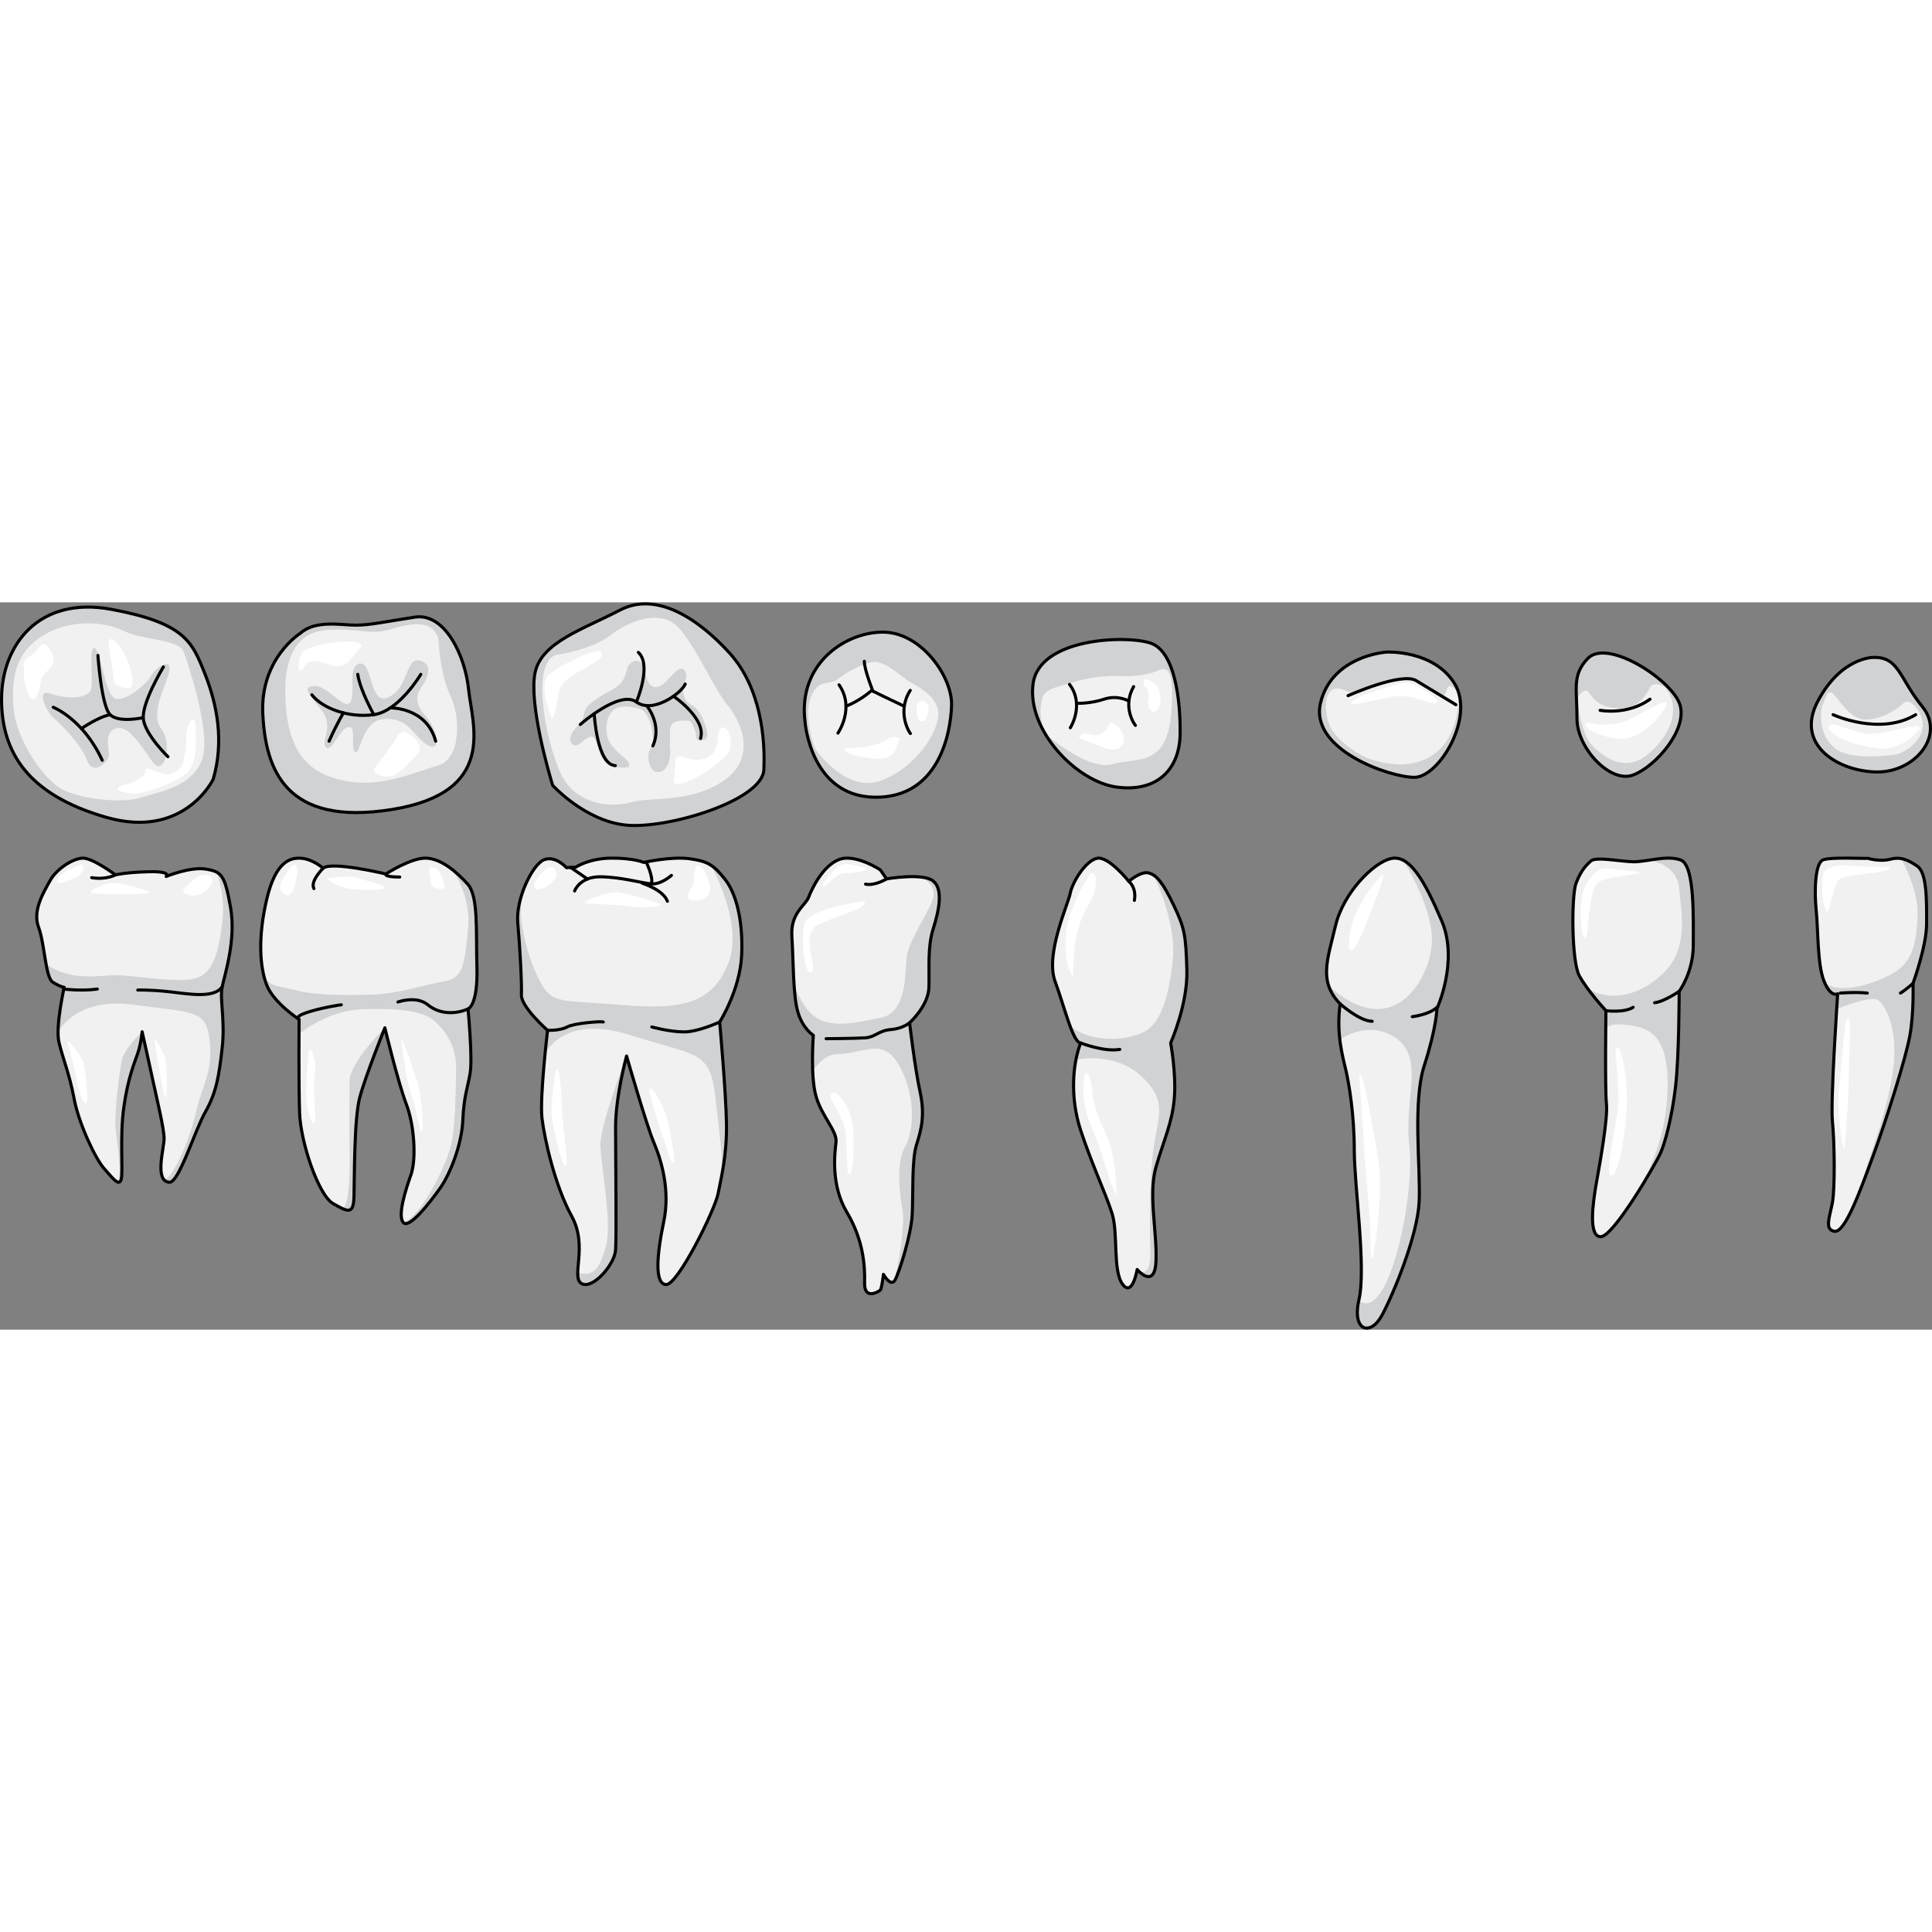 <?xml version="1.0" encoding="utf-8"?>
<!-- Created by: Science Figures, www.sciencefigures.org, Generator: Science Figures Editor -->
<!DOCTYPE svg PUBLIC "-//W3C//DTD SVG 1.1//EN" "http://www.w3.org/Graphics/SVG/1.1/DTD/svg11.dtd">
<svg version="1.1" id="Layer_1" xmlns="http://www.w3.org/2000/svg" xmlns:xlink="http://www.w3.org/1999/xlink" 
	 width="800px" height="800px" viewBox="0 0 280.989 105.783" enable-background="new 0 0 280.989 105.783"
	 xml:space="preserve">
<rect x="0" y="0" width="280.989" height="105.783" fill="#808080" stroke="none"/>
<g>
	<g>
		<path fill="#D0D2D3" d="M272.425,8.013c0,0-4.686-0.041-8.07,6.422c-3.383,6.463,3.254,10.237,8.721,10.237
			s9.891-5.336,6.508-9.501C276.198,11.006,276.198,7.883,272.425,8.013z"/>
		<path fill="#F1F1F2" d="M275.796,22.123c0,0-6.387,1.056-8.84-0.843s-2.346-5.327-1.805-6.554
			c0.543-1.227,0.615-1.823,1.229-1.597s2.453,3.77,4.727,3.91s4.906-1.483,5.701-2.349c0.793-0.866,2.346,0.649,2.777,2.562
			C280.019,19.165,278.251,21.401,275.796,22.123z"/>
		
			<path fill="none" stroke="#000000" stroke-width="0.45" stroke-linecap="round" stroke-linejoin="round" stroke-miterlimit="10" d="
			M272.425,8.013c0,0-4.686-0.041-8.07,6.422c-3.383,6.463,3.254,10.237,8.721,10.237s9.891-5.336,6.508-9.501
			C276.198,11.006,276.198,7.883,272.425,8.013z"/>
		
			<path fill="none" stroke="#000000" stroke-width="0.45" stroke-linecap="round" stroke-linejoin="round" stroke-miterlimit="10" d="
			M266.604,16.341c0,0,6.789,3.142,12.012,0"/>
		<path fill="#FFFFFF" d="M279.233,18.345c0,0-2.365,3.416-6.354,2.877c-3.99-0.539-7.023-2.125-6.887-3.159
			c0.139-1.034,2.896,0.689,5.518,1.034C274.13,19.442,279.165,17.178,279.233,18.345z"/>
	</g>
	<g>
		<path fill="#D0D2D3" d="M230.921,8.171c-2.336,2.447-1.551,4.432-1.564,8.744s4.878,9.479,8.191,8.191
			c3.313-1.288,7.822-6.534,6.811-10.124S233.798,5.159,230.921,8.171z"/>
		<path fill="#F1F1F2" d="M242.132,12.339c0,0-1.506-0.931-2.094-0.05c-0.588,0.879-1.392,3.34-4.963,3.109
			c-3.572-0.23-3.719-2.62-4.451-2.57c-0.73,0.048-1.341,1.341-1.341,1.341s0.8,4.65,1.778,6.018
			c0.977,1.369,4.637,4.926,8.291,2.148C243.01,19.556,244.618,15.313,242.132,12.339z"/>
		
			<path fill="none" stroke="#000000" stroke-width="0.45" stroke-linecap="round" stroke-linejoin="round" stroke-miterlimit="10" d="
			M230.921,8.171c-2.336,2.447-1.551,4.432-1.564,8.744s4.878,9.479,8.191,8.191c3.313-1.288,7.822-6.534,6.811-10.124
			S233.798,5.159,230.921,8.171z"/>
		
			<path fill="none" stroke="#000000" stroke-width="0.45" stroke-linecap="round" stroke-linejoin="round" stroke-miterlimit="10" d="
			M232.724,15.706c0,0,3.954,0.769,7.25-1.615"/>
		<path fill="#FFFFFF" d="M230.969,17.461c0,0,2.729,0.778,5.165-0.099c2.439-0.879,6.484-3.755,6.242-2.537
			c-0.244,1.22-3.56,5.022-6.388,5.023C233.16,19.849,229.313,18.048,230.969,17.461z"/>
	</g>
	<g>
		<path fill="#D0D2D3" d="M201.657,7.234c0,0-7.891,0.491-9.588,7.339c-1.697,6.847,10.041,10.877,13.631,10.88
			c3.591,0.003,8.896-8.781,5.828-13.676C208.461,6.881,201.657,7.234,201.657,7.234z"/>
		<path fill="#F1F1F2" d="M212.175,13.688c0,0,0.108,5.349-3.235,8.091c-3.345,2.743-7.487,1.689-9.438,1.091
			c-1.952-0.596-5.347-2.933-6.123-4.985c-0.777-2.052-0.756-4.393,0.328-5.146c1.086-0.754,2.688,0.683,3.231,0.464
			c0.545-0.22,6.851-2.657,7.726-2.325c0.878,0.331,3.953,2.081,4.856,2.677c0.901,0.597,0.687-1.619,1.453-1.362
			C211.47,12.359,212.108,13.015,212.175,13.688z"/>
		
			<path fill="none" stroke="#000000" stroke-width="0.45" stroke-linecap="round" stroke-linejoin="round" stroke-miterlimit="10" d="
			M201.657,7.234c0,0-7.891,0.491-9.588,7.339c-1.697,6.847,10.041,10.877,13.631,10.88c3.591,0.003,8.896-8.781,5.828-13.676
			C208.461,6.881,201.657,7.234,201.657,7.234z"/>
		
			<path fill="none" stroke="#000000" stroke-width="0.45" stroke-linecap="round" stroke-linejoin="round" stroke-miterlimit="10" d="
			M196.062,13.575c0,0,7.789-3.481,9.905-2.187c2.117,1.294,5.78,3.505,5.78,3.505"/>
		<path fill="#FFFFFF" d="M208.952,14.592c-0.631,0.562-3.432-1.438-6.549-0.85c-2.838,0.536-6.078,1.488-5.906,0.81
			c0.17-0.677,7.373-3.116,8.402-2.873S209.585,14.029,208.952,14.592z"/>
	</g>
	<g>
		<path fill="#D0D2D3" d="M80.376,26.61c0,0,4.65,5.146,10.609,5.783s19.898-3.535,20.109-8.037
			c0.212-4.5-0.427-11.955-4.985-16.977c-4.558-5.021-10.651-9.023-15.949-6.246s-11.403,4.639-12.335,9.082
			C76.896,14.659,79.784,24.686,80.376,26.61z"/>
		<path fill="#F1F1F2" d="M80.761,7.676c0,0,5.156-0.699,8.029-2.898c2.875-2.197,7.551-4.027,10.207-0.762
			c2.655,3.264,4.693,8.326,6.859,10.992c2.166,2.664,4.158,7.734-0.691,10.99c-4.848,3.256-10.477,2.254-13.365,3.078
			c-2.891,0.826-8.08,0.422-10.229-4.143C79.421,20.37,77.173,9.133,80.761,7.676z"/>
		<path fill="#D0D2D3" d="M99.239,12.514c0.244-0.717,1.049-1.898,0.221-2.719c-0.562-0.557-1.314,0.443-1.713,0.805
			c-0.687,0.627-1.279,1.596-2.287,1.727c-1.058,0.137-1.427-1.299-1.639-2.107c-0.146-0.553-0.429-1.594-0.984-1.682
			c-0.741-0.117-1.436,0.379-1.608,1.066c-0.229,0.912-0.483,1.773-1.239,2.434c-0.945,0.824-2.201,1.205-3.179,1.98
			c-0.545,0.432-1.341,0.861-1.648,1.523c-0.347,0.744-0.259,1.514-0.866,2.123c-0.578,0.582-1.719,1.771-1.266,2.652
			c0.651,1.266,1.725-0.221,2.42-0.602c0.917-0.502,1.096,0.127,1.389,0.975c0.26,0.746,0.547,1.986,1.152,2.502
			c0.713,0.609,2.167,0.994,3.08,0.807c0.27-0.055,0.361,0.016,0.438-0.244c0.101-0.338-0.364-0.855-0.603-1.043
			c-0.371-0.293-0.715-0.596-1.053-0.932c-0.313-0.309-0.568-0.598-0.85-0.936c-0.814-0.979-0.926-2.32-0.7-3.516
			c0.155-0.822,0.66-1.668,1.491-1.98c0.75-0.283,1.705-0.217,2.463-0.035c0.377,0.092,0.83,0.16,1.17,0.355
			c0.269,0.152,0.436,0.441,0.604,0.703c0.445,0.705,0.705,1.441,0.789,2.273c0.051,0.504,0.215,1,0.137,1.51
			c-0.086,0.553-0.391,1.051-0.557,1.58c-0.328,1.059,0.135,3.357,1.672,2.904c1.214-0.359,1.506-2.277,1.381-3.379
			c-0.066-0.576-0.015-1.07-0.002-1.637c0.016-0.611-0.121-1.256,0.23-1.807c0.358-0.563,1.349-0.641,1.986-0.619
			c0.643,0.023,0.821,0.039,1.081,0.652c0.151,0.361,0.331,0.729,0.433,1.105c0.064,0.238,0.031,0.635,0.146,0.85
			c0.172,0.316,0.088,0.215,0.494,0.252c1.775,0.162,0.836-2.018,0.447-3.004c-0.225-0.572-0.563-1.131-0.979-1.576
			c-0.383-0.41-0.881-0.572-1.277-0.906c-0.501-0.422-0.988-1.967-0.481-2.514"/>
		
			<path fill="none" stroke="#000000" stroke-width="0.445" stroke-linecap="round" stroke-linejoin="round" stroke-miterlimit="10" d="
			M80.376,26.61c0,0,4.65,5.146,10.609,5.783s19.898-3.535,20.109-8.037c0.212-4.5-0.427-11.955-4.985-16.977
			c-4.558-5.021-10.651-9.023-15.949-6.246s-11.403,4.639-12.335,9.082C76.896,14.659,79.784,24.686,80.376,26.61z"/>
		
			<path fill="none" stroke="#000000" stroke-width="0.445" stroke-linecap="round" stroke-linejoin="round" stroke-miterlimit="10" d="
			M84.394,17.77c0,0,5.716-5.068,8.162-3.281c2.447,1.789,6.626-1.363,7.101-2.605"/>
		
			<path fill="none" stroke="#000000" stroke-width="0.445" stroke-linecap="round" stroke-linejoin="round" stroke-miterlimit="10" d="
			M92.556,14.489c0,0,2.305-5.361,0.28-7.215"/>
		
			<path fill="none" stroke="#000000" stroke-width="0.445" stroke-linecap="round" stroke-linejoin="round" stroke-miterlimit="10" d="
			M94.04,15.014c0,0,2.326,2.727,0.912,5.861"/>
		
			<path fill="none" stroke="#000000" stroke-width="0.445" stroke-linecap="round" stroke-linejoin="round" stroke-miterlimit="10" d="
			M86.421,16.198c0,0,0.383,7.416,3.072,7.553"/>
		
			<path fill="none" stroke="#000000" stroke-width="0.445" stroke-linecap="round" stroke-linejoin="round" stroke-miterlimit="10" d="
			M97.948,13.651c0,0,4.824,3.26,3.939,6.146"/>
		<path fill="#FFFFFF" d="M98.003,25.778c0.434-2.09-0.398-3.943,1.499-3.236c1.897,0.705,4.698,0.555,4.903-2.73
			c0.203-3.285,2.319-0.947,1.816,1.338C105.72,23.432,97.513,28.143,98.003,25.778z"/>
		<path fill="#FFFFFF" d="M80.101,16.426c0,0-1.865-4.633-0.244-5.938c1.62-1.307,7.633-4.492,7.691-2.965s-5.822,2.801-6.258,5.514
			C80.854,15.752,80.337,17.95,80.101,16.426z"/>
	</g>
	<g>
		<path fill="#D0D2D3" d="M43.688,4.494c0,0-5.857,3.645-5.467,11.713c0.391,8.07,3.256,16.4,18.742,13.928
			c15.488-2.475,11.713-12.365,11.193-17.441C67.636,7.617,64.644,1.5,60.349,2.152c-4.295,0.65-6.508,1.17-8.59,1.17
			C49.675,3.322,45.876,2.519,43.688,4.494z"/>
		<path fill="#F1F1F2" d="M63.757,5.292c0,0,0.217,5.131,1.741,8.252s1.524,9.217-1.741,10.16s-7.897,3.121-12.767,2.395
			c-4.869-0.725-8.647-2.986-9.371-10.492s1.471-11.205,5.78-11.568s6.524,0.725,8.973,0C58.821,3.312,62.74,2.05,63.757,5.292z"/>
		<path fill="#D0D2D3" d="M61.198,12.492c-0.421,0.584-1.109,2.107,0.619,3.949c1.73,1.844,2.494,5.502,0.402,4.336
			c-2.091-1.166-2.714-4.203-6.59-3.775c-3.029,0.334-3.223,5.264-3.986,4.781c-0.765-0.482,0.321-3.832-0.966-3.646
			c-1.287,0.188-2.373,3.686-3.258,2.963c-0.885-0.725,1.247-2.977-0.644-5.389c-1.891-2.414-2.977-3.5-1.006-3.539
			c1.971-0.041,4.345,3.658,5.189,2.332c0.844-1.328-0.563-5.391,1.447-5.59c2.011-0.201,1.162,7.527,5.027,4.262
			c1.984-1.676,1.697-5.309,3.764-4.664C63.267,9.154,61.866,11.568,61.198,12.492z"/>
		
			<path fill="none" stroke="#000000" stroke-width="0.45" stroke-linecap="round" stroke-linejoin="round" stroke-miterlimit="10" d="
			M43.688,4.494c0,0-5.857,3.645-5.467,11.713c0.391,8.07,3.256,16.4,18.742,13.928c15.488-2.475,11.713-12.365,11.193-17.441
			C67.636,7.617,64.644,1.5,60.349,2.152c-4.295,0.65-6.508,1.17-8.59,1.17C49.675,3.322,45.876,2.519,43.688,4.494z"/>
		
			<path fill="none" stroke="#000000" stroke-width="0.45" stroke-linecap="round" stroke-linejoin="round" stroke-miterlimit="10" d="
			M61.198,10.472c0,0-3.168,5.365-6.834,5.867c-3.666,0.504-7.5-0.939-9-2.885"/>
		
			<path fill="none" stroke="#000000" stroke-width="0.45" stroke-linecap="round" stroke-linejoin="round" stroke-miterlimit="10" d="
			M49.948,16.078c0,0-1.084,1.805-2.084,4.119"/>
		
			<path fill="none" stroke="#000000" stroke-width="0.45" stroke-linecap="round" stroke-linejoin="round" stroke-miterlimit="10" d="
			M56.763,15.351c0,0,5.268-0.137,6.602,4.846"/>
		
			<path fill="none" stroke="#000000" stroke-width="0.45" stroke-linecap="round" stroke-linejoin="round" stroke-miterlimit="10" d="
			M54.364,16.339c0,0-2-3.572-2.332-5.867"/>
		<path fill="#FFFFFF" d="M59.763,19.38c0,0-1.289-1.209-1.914,0c-0.624,1.209-2.679,3.867-3.344,4.693s1.592,1.652,2.861,1.049
			c1.269-0.605,2.881-2.645,3.525-3.307S60.227,19.38,59.763,19.38z"/>
		<path fill="#FFFFFF" d="M48.946,9.285c-1.343-0.027-3.625-1.652-4.625,0c-1,1.654-1.264-0.383-0.413-1.896
			c0.851-1.512,9.915-2.449,8.508-0.824S50.633,9.32,48.946,9.285z"/>
	</g>
	<g>
		<path fill="#D0D2D3" d="M31,25.748c0,0-4.224,8.773-15.547,5.52S0.226,21.896,0.226,14.088S5.563-0.975,16.234,1.025
			s11.715,4.732,13.536,9.287C31.592,14.869,32.62,20.229,31,25.748z"/>
		<path fill="#F1F1F2" d="M26.78,7.357c0,0,4.168,11.627,2.58,15.615c-1.587,3.99-6.393,4.602-8.877,5.441
			s-8.562,0.305-11.441-1.223c-2.881-1.527-6.756-7.467-7.07-11.828C1.655,11.002,2.19,7.545,5.933,5.035s8.887-2.432,12.004-0.906
			C21.054,5.656,26.075,5.227,26.78,7.357z"/>
		<path fill="#D0D2D3" d="M7.742,16.775c-0.767-0.584-2.765-4.346-0.394-3.492c2.371,0.852,5.534,0.744,5.894-0.641
			c0.359-1.383-0.388-6.055,0.489-5.982s1.562,6.865,3.052,7.35s4.653-2.246,5.084-3.182c0.431-0.934,2.837-2.945,2.784-1.148
			s-3.031,6.225-1.219,8.682c1.813,2.459,0.375,7.057-1.206,4.9c-1.581-2.154-3.556-5.633-5.443-4.9s-0.71,3.205-0.976,4.09
			s-2.277,2.82-3.141,0.521C11.805,20.676,8.567,17.402,7.742,16.775z"/>
		
			<path fill="none" stroke="#000000" stroke-width="0.45" stroke-linecap="round" stroke-linejoin="round" stroke-miterlimit="10" d="
			M31,25.748c0,0-4.224,8.773-15.547,5.52S0.226,21.896,0.226,14.088S5.563-0.975,16.234,1.025s11.715,4.732,13.536,9.287
			C31.592,14.869,32.62,20.229,31,25.748z"/>
		
			<path fill="none" stroke="#000000" stroke-width="0.45" stroke-linecap="round" stroke-linejoin="round" stroke-miterlimit="10" d="
			M23.761,9.395c0,0-3.265,5.379-2.901,7.676c0.363,2.299,3.566,5.381,3.566,5.381"/>
		
			<path fill="none" stroke="#000000" stroke-width="0.45" stroke-linecap="round" stroke-linejoin="round" stroke-miterlimit="10" d="
			M20.831,16.77c0,0-3.54,0.811-4.814-0.43c-1.274-1.242-1.774-8.617-1.774-8.617"/>
		
			<path fill="none" stroke="#000000" stroke-width="0.45" stroke-linecap="round" stroke-linejoin="round" stroke-miterlimit="10" d="
			M7.742,15.262c0,0,4.375,1.711,7.125,7.711"/>
		
			<path fill="none" stroke="#000000" stroke-width="0.45" stroke-linecap="round" stroke-linejoin="round" stroke-miterlimit="10" d="
			M11.844,18.361c0,0,2.423-1.697,4.173-2.021"/>
		<path fill="#FFFFFF" d="M3.485,9.713c0,0-0.402-1.199,0.934-1.908S5.861,5.119,7.09,6.615s0.638,2.617-0.456,3.633
			c-1.094,1.014-0.451,1.834-1.36,3.455C4.365,15.322,3.3,11.529,3.485,9.713z"/>
		<path fill="#FFFFFF" d="M17.414,26.775c0.409-0.238,1.011-0.334,1.47-0.455c0.485-0.129,0.798-0.361,1.229-0.611
			c0.361-0.213,0.762-0.396,0.94-0.811c0.269-0.623-0.053-0.848,0.687-0.641c1.094,0.305,2.428,1.135,3.547,0.527
			c0.449-0.244,1.009-0.711,1.243-1.164c0.265-0.514,0.179-1.141,0.358-1.68c0.395-1.18,0.015-2.422,0.384-3.607
			c0.084-0.27,0.419-1.424,0.896-1.209c0.318,0.143,0.292,1.059,0.295,1.334c0.017,2.311,0.373,5.525-1.994,6.889
			c-1.754,1.008-3.664,1.814-5.629,2.303c-0.781,0.193-1.401,0.244-2.184,0.086c-0.344-0.07-2.244-0.32-1.291-0.932
			C17.38,26.795,17.397,26.785,17.414,26.775z"/>
		<path fill="#FFFFFF" d="M16.548,11.338c-0.297-3.666-1.614-7.168,0.235-5.6s3.071,6.318,2.209,6.639S16.608,12.072,16.548,11.338z
			"/>
	</g>
	<g>
		<g>
			<path fill="#F1F1F2" d="M271.628,37.221c-0.229,0.092-5.348-0.218-6.49,0.238c-1.141,0.457-1.293,4.413-0.988,7.381
				c0.305,2.967,0.152,7.836,1.141,10.271c0.99,2.436,1.979,1.826,1.979,1.826s-1.066,15.598-0.762,18.564
				c0.305,2.968,0.381,9.738,0,11.793c-0.379,2.055-1.217,3.956,0.305,4.185s3.729-5.858,5.631-11.032s4.717-14.074,5.326-17.423
				c0.607-3.348,0.455-7.608,0.455-7.608s1.979-5.402,1.979-8.674s0.078-7.41-1.369-8.384c-1.445-0.975-2.436-1.381-3.957-0.987
				S271.628,37.221,271.628,37.221z"/>
			<path fill="#D0D2D3" d="M278.833,38.358c-0.865-0.583-1.568-0.958-2.318-1.084c1.017,1.935,2.434,5.161,2.377,8.024
				c-0.09,4.441-0.889,7.018-3.375,8.527c-2.487,1.51-7.571,3.268-10.092,1.591c0.942,2.069,1.844,1.521,1.844,1.521
				s-0.059,0.857-0.145,2.198c2.307-0.87,5.304-1.843,5.994-1.313c1.154,0.888,3.344,4.52,1.953,11.813
				c-1.39,7.293-3.737,11.916-4.533,15.86c0.645-1.617,1.29-3.38,1.904-5.05c1.902-5.174,4.717-14.074,5.326-17.423
				c0.607-3.348,0.455-7.608,0.455-7.608s1.979-5.402,1.979-8.674S280.28,39.332,278.833,38.358z"/>
			
				<path fill="none" stroke="#000000" stroke-width="0.45" stroke-linecap="round" stroke-linejoin="round" stroke-miterlimit="10" d="
				M271.628,37.221c-0.229,0.092-5.348-0.218-6.49,0.238c-1.141,0.457-1.293,4.413-0.988,7.381
				c0.305,2.967,0.152,7.836,1.141,10.271c0.99,2.436,1.979,1.826,1.979,1.826s-1.066,15.598-0.762,18.564
				c0.305,2.968,0.381,9.738,0,11.793c-0.379,2.055-1.217,3.956,0.305,4.185s3.729-5.858,5.631-11.032s4.717-14.074,5.326-17.423
				c0.607-3.348,0.455-7.608,0.455-7.608s1.979-5.402,1.979-8.674s0.078-7.41-1.369-8.384c-1.445-0.975-2.436-1.381-3.957-0.987
				S271.628,37.221,271.628,37.221z"/>
			
				<path fill="none" stroke="#000000" stroke-width="0.45" stroke-linecap="round" stroke-linejoin="round" stroke-miterlimit="10" d="
				M267.653,56.829c0,0,2.25-0.179,3.916,0"/>
			
				<path fill="none" stroke="#000000" stroke-width="0.45" stroke-linecap="round" stroke-linejoin="round" stroke-miterlimit="10" d="
				M278.224,55.416c0,0-0.988,0.901-1.82,1.413"/>
		</g>
		<path fill="#FFFFFF" d="M274.792,38.59c-0.072-0.164-3.863-0.09-5.33-0.27c-1.468-0.18-3.834-0.089-4.253,1.108
			s-0.18,4.343,0.359,5.391s0.965-4.013,2.085-4.672C268.772,39.488,275.151,39.398,274.792,38.59z"/>
		<path fill="#FFFFFF" d="M268.438,60.99c0,0-1.063,9.531-1.063,11.469s0.563,7.406,0.813,6.906s0.719-8.563,0.719-11.5
			S269.438,58.646,268.438,60.99z"/>
	</g>
	<g>
		<g>
			<path fill="#F1F1F2" d="M237.519,37.732c-1.979-0.048-5.4-0.786-6.162-0.102c-0.76,0.685-1.443,1.445-2.129,3.195
				s-0.686,11.336,0.455,13.467c1.143,2.131,3.881,5.098,3.881,5.098s-0.152,11.488,0.076,13.543s-0.914,8.445-1.445,11.412
				c-0.533,2.967-1.229,7.99,0.641,7.914s7.957-10.576,8.641-12.098c0.686-1.521,1.676-5.174,2.207-9.663
				c0.533-4.489,0.533-13.923,0.533-13.923s2.053-2.739,2.053-6.696s0.23-11.641-1.824-12.402S239.413,37.778,237.519,37.732z"/>
			<path fill="#D0D2D3" d="M237.103,87.503c2.024-3.021,4-6.514,4.373-7.342c0.686-1.521,1.676-5.174,2.207-9.663
				c0.533-4.489,0.533-13.923,0.533-13.923s2.053-2.739,2.053-6.696s0.23-11.641-1.824-12.402c-1.377-0.509-3.16-0.204-4.762,0.041
				v0.001c0,0,4.179,0.319,4.533,4.07c0.354,3.751,1.385,8.732-2.267,12.308s-8.075,4.157-11.079,2.226
				c1.233,1.684,2.693,3.268,2.693,3.268s-0.013,1.006-0.025,2.469c0.549-0.322,1.207-0.508,2.003-0.474
				c4.339,0.188,7.63,1.303,6.894,11.208C241.958,79,239.08,84.445,237.103,87.503z"/>
			
				<path fill="none" stroke="#000000" stroke-width="0.45" stroke-linecap="round" stroke-linejoin="round" stroke-miterlimit="10" d="
				M237.519,37.732c-1.979-0.048-5.4-0.786-6.162-0.102c-0.76,0.685-1.443,1.445-2.129,3.195s-0.686,11.336,0.455,13.467
				c1.143,2.131,3.881,5.098,3.881,5.098s-0.152,11.488,0.076,13.543s-0.914,8.445-1.445,11.412
				c-0.533,2.967-1.229,7.99,0.641,7.914s7.957-10.576,8.641-12.098c0.686-1.521,1.676-5.174,2.207-9.663
				c0.533-4.489,0.533-13.923,0.533-13.923s2.053-2.739,2.053-6.696s0.23-11.641-1.824-12.402S239.413,37.778,237.519,37.732z"/>
			
				<path fill="none" stroke="#000000" stroke-width="0.45" stroke-linecap="round" stroke-linejoin="round" stroke-miterlimit="10" d="
				M233.563,59.39c0,0,2.652,0.343,3.955-0.49"/>
			
				<path fill="none" stroke="#000000" stroke-width="0.45" stroke-linecap="round" stroke-linejoin="round" stroke-miterlimit="10" d="
				M244.216,56.576c0,0-2.146,1.49-3.563,1.657"/>
		</g>
		<path fill="#FFFFFF" d="M238.302,39.169c0,0-3.764-0.333-4.738-0.486s-2.918,1.519-3.404,3.767s-0.23,6.608,0.395,6.365
			s0.327-7.357,2.09-8.238C234.405,39.696,239.151,39.655,238.302,39.169z"/>
		<path fill="#FFFFFF" d="M234.933,65.265c0,0,0.715,6.33,0.357,8.678s-2.041,10.004-0.816,9.392s2.297-8.392,2.144-11.954
			S235.546,63.275,234.933,65.265z"/>
	</g>
	<g>
		<g>
			<path fill="#F1F1F2" d="M202.368,37.253c-2.537,0.508-6.998,4.946-8.141,9.815c-1.141,4.869-2.51,8.064,0.686,11.336
				c-0.609,4.338,0.381,7.686,0.836,9.663c0.457,1.978,1.219,6.468,1.219,11.642s1.75,17.051,0.684,21.689
				c-1.064,4.637,1.674,5.398,3.348,2.279c1.674-3.121,5.174-11.566,5.402-16.512s-0.988-14.456,0.762-19.857
				c1.75-5.402,1.826-8.217,1.826-8.217s3.195-6.925,0.684-12.784C207.163,40.449,205.03,36.72,202.368,37.253z"/>
			<path fill="#D0D2D3" d="M208.989,59.091c0,0,3.195-6.925,0.684-12.784c-1.959-4.571-3.688-7.834-5.617-8.8
				c0.002,0.002,4.771,7.304,4.152,12.597c-0.619,5.293-5.953,13.869-14.971,5.632c0.291,0.906,0.813,1.784,1.676,2.667
				c-0.275,1.961-0.217,3.705-0.035,5.227c0.068-0.107,4.295-3.098,8.262-0.165c4.056,2.999,1.012,8.709,1.837,15.722
				c0.825,7.01-2.958,25.737-7.354,22.365c-0.965,4.493,1.723,5.208,3.377,2.125c1.674-3.121,5.174-11.566,5.402-16.512
				s-0.988-14.456,0.762-19.857C208.913,61.906,208.989,59.091,208.989,59.091z"/>
			
				<path fill="none" stroke="#000000" stroke-width="0.45" stroke-linecap="round" stroke-linejoin="round" stroke-miterlimit="10" d="
				M202.368,37.253c-2.537,0.508-6.998,4.946-8.141,9.815c-1.141,4.869-2.51,8.064,0.686,11.336
				c-0.609,4.338,0.381,7.686,0.836,9.663c0.457,1.978,1.219,6.468,1.219,11.642s1.75,17.051,0.684,21.689
				c-1.064,4.637,1.674,5.398,3.348,2.279c1.674-3.121,5.174-11.566,5.402-16.512s-0.988-14.456,0.762-19.857
				c1.75-5.402,1.826-8.217,1.826-8.217s3.195-6.925,0.684-12.784C207.163,40.449,205.03,36.72,202.368,37.253z"/>
			
				<path fill="none" stroke="#000000" stroke-width="0.45" stroke-linecap="round" stroke-linejoin="round" stroke-miterlimit="10" d="
				M194.913,58.404c0,0,2.824,2.525,4.656,2.525"/>
			
				<path fill="none" stroke="#000000" stroke-width="0.45" stroke-linecap="round" stroke-linejoin="round" stroke-miterlimit="10" d="
				M205.403,60.263c0,0,2.602-0.296,3.717-1.481"/>
		</g>
		<path fill="#FFFFFF" d="M200.753,39.906c0,0-4.086,4.223-4.495,8.855s1.843-0.379,2.659-2.559
			C199.735,44.022,202.17,38.188,200.753,39.906z"/>
		<path fill="#FFFFFF" d="M197.699,69.056c0,0,0.663,9.593,0.772,11.691c0.111,2.098,0.828,8.777,0.828,10.6s-0.013,4.25,0.27,4.029
			c0.283-0.221,1.607-9.164,1-13.471C199.963,77.6,197.92,66.309,197.699,69.056z"/>
	</g>
	<g>
		<g>
			<path fill="#F1F1F2" d="M164.173,40.577c0,0-2.967-3.728-4.641-3.348s-3.576,3.5-3.881,5.098s-3.652,8.825-2.207,12.782
				c1.447,3.957,2.588,8.902,3.729,8.979c-1.141,2.891-1.598,7.836,0,12.706s3.652,9.206,4.566,12.097
				c0.912,2.893,0.076,8.295,1.521,10.271c1.445,1.979,2.129-2.131,2.129-2.131s2.588,3.045,2.74-1.293
				c0.152-4.336-1.143-9.662,0-13.619c1.141-3.956,2.357-6.391,2.662-9.967s-0.531-8.064-0.531-8.064s2.51-5.631,2.357-10.652
				s-0.305-6.011-1.902-9.358s-2.51-4.412-3.65-4.717C165.923,39.055,164.173,40.577,164.173,40.577z"/>
			<path fill="#D0D2D3" d="M170.716,44.077c-1.033-2.166-1.779-3.367-2.486-4.035l-0.203,0.182c0,0,3.072,6.34,2.551,11.674
				c-0.521,5.334-1.74,9.104-3.885,10.408c-2.146,1.305-7.656,2.071-11.076-0.717c0.537,1.455,1.047,2.463,1.557,2.498
				c-0.274,0.695-0.507,1.518-0.684,2.422c0.045-0.01,5.521-1.225,9.449,2.367c3.943,3.606,2.492,5.867,1.855,10.332
				c-0.639,4.465-0.58,12.409-0.522,14.091s0.249,4.469-1.528,4.091c0.713,0.653,2.27,1.688,2.387-1.652
				c0.152-4.336-1.143-9.662,0-13.619c1.141-3.956,2.357-6.391,2.662-9.967s-0.531-8.064-0.531-8.064s2.51-5.631,2.357-10.652
				S172.313,47.424,170.716,44.077z"/>
			
				<path fill="none" stroke="#000000" stroke-width="0.45" stroke-linecap="round" stroke-linejoin="round" stroke-miterlimit="10" d="
				M164.173,40.577c0,0-2.967-3.728-4.641-3.348s-3.576,3.5-3.881,5.098s-3.652,8.825-2.207,12.782
				c1.447,3.957,2.588,8.902,3.729,8.979c-1.141,2.891-1.598,7.836,0,12.706s3.652,9.206,4.566,12.097
				c0.912,2.893,0.076,8.295,1.521,10.271c1.445,1.979,2.129-2.131,2.129-2.131s2.588,3.045,2.74-1.293
				c0.152-4.336-1.143-9.662,0-13.619c1.141-3.956,2.357-6.391,2.662-9.967s-0.531-8.064-0.531-8.064s2.51-5.631,2.357-10.652
				s-0.305-6.011-1.902-9.358s-2.51-4.412-3.65-4.717C165.923,39.055,164.173,40.577,164.173,40.577z"/>
			
				<path fill="none" stroke="#000000" stroke-width="0.45" stroke-linecap="round" stroke-linejoin="round" stroke-miterlimit="10" d="
				M164.173,40.577c0,0,1.146,0.874,0.813,2.765"/>
			
				<path fill="none" stroke="#000000" stroke-width="0.45" stroke-linecap="round" stroke-linejoin="round" stroke-miterlimit="10" d="
				M157.173,64.087c0,0,3.396,1.335,5.682,0.932"/>
		</g>
		<path fill="#FFFFFF" d="M158.604,39.452c0,0-3.232,4.728-3.572,8.775c-0.34,4.047,0.783,6.123,0.987,6.156
			c0.204,0.035-0.406-6.258,2.278-10.339C159.779,41.791,159.591,38.907,158.604,39.452z"/>
		<path fill="#FFFFFF" d="M157.769,68.848c0,0-0.775,3.187,0.773,6.925c1.55,3.739,2.561,7.141,2.83,8.151s1.145,2.525,1.078,2.122
			c-0.068-0.404-0.236-5.625-1.381-8.185c-1.146-2.56-2.122-4.908-2.189-6.58S158.104,67.581,157.769,68.848z"/>
	</g>
	<g>
		<g>
			<path fill="#F1F1F2" d="M128.03,38.911c0,0-3.652-2.415-6.012-1.502c-2.357,0.913-3.957,4.261-4.412,5.478
				c-0.457,1.217-2.664,2.282-2.436,5.706s0.152,8.37,0.838,10.88c0.686,2.512,2.283,3.5,2.283,3.5s-0.457,5.859,0.379,8.827
				c0.838,2.968,3.104,5.098,2.922,6.695s-0.791,6.238,1.568,10.195s2.662,7.685,2.586,10.271s2.055,1.294,2.283,1.065
				s0.457-2.283,0.457-2.283s1.064,1.901,1.674,0.837c0.607-1.064,2.357-6.542,2.51-9.51s-0.076-7.913,0.609-10.119
				s1.293-4.261,0.533-7.761c-0.762-3.5-1.521-10.043-1.521-10.043s2.738-2.437,2.814-5.176c0.076-2.738-0.229-5.782,0.609-8.445
				c0.836-2.663,1.521-5.782,0-7s-6.771-0.304-6.771-0.304L128.03,38.911z"/>
			<path fill="#D0D2D3" d="M134.062,39.974c0.029,0.014,2.387,1.16,1.551,3.368c-0.842,2.222-3.542,6.074-3.764,8.376
				c-0.221,2.301,0.045,8.012-3.807,8.721s-8.5,2.125-10.979-1.727c-0.682-1.059-1.186-2.04-1.563-2.912
				c0.099,1.43,0.248,2.725,0.508,3.672c0.686,2.512,2.283,3.5,2.283,3.5s-0.2,2.586-0.09,5.191
				c0.885-1.316,2.086-2.439,3.642-2.457c3.808-0.045,6.508-2.567,8.898,1.594s2.303,9.43,0.886,11.909s-0.709,7.217-0.354,9.253
				s-0.599,8.16-1.251,10.3c0.048-0.048,0.095-0.104,0.139-0.182c0.607-1.064,2.357-6.542,2.51-9.51s-0.076-7.913,0.609-10.119
				s1.293-4.261,0.533-7.761c-0.762-3.5-1.521-10.043-1.521-10.043s2.738-2.437,2.814-5.176c0.076-2.738-0.229-5.782,0.609-8.445
				c0.836-2.663,1.521-5.782,0-7C135.344,40.23,134.747,40.062,134.062,39.974z"/>
			
				<path fill="none" stroke="#000000" stroke-width="0.45" stroke-linecap="round" stroke-linejoin="round" stroke-miterlimit="10" d="
				M128.03,38.911c0,0-3.652-2.415-6.012-1.502c-2.357,0.913-3.957,4.261-4.412,5.478c-0.457,1.217-2.664,2.282-2.436,5.706
				s0.152,8.37,0.838,10.88c0.686,2.512,2.283,3.5,2.283,3.5s-0.457,5.859,0.379,8.827c0.838,2.968,3.104,5.098,2.922,6.695
				s-0.791,6.238,1.568,10.195s2.662,7.685,2.586,10.271s2.055,1.294,2.283,1.065s0.457-2.283,0.457-2.283s1.064,1.901,1.674,0.837
				c0.607-1.064,2.357-6.542,2.51-9.51s-0.076-7.913,0.609-10.119s1.293-4.261,0.533-7.761c-0.762-3.5-1.521-10.043-1.521-10.043
				s2.738-2.437,2.814-5.176c0.076-2.738-0.229-5.782,0.609-8.445c0.836-2.663,1.521-5.782,0-7s-6.771-0.304-6.771-0.304
				L128.03,38.911z"/>
			
				<path fill="none" stroke="#000000" stroke-width="0.45" stroke-linecap="round" stroke-linejoin="round" stroke-miterlimit="10" d="
				M132.292,61.148c0,0-0.973,0.851-2.723,0.986s-2.283,1.102-3.684,1.201c-1.4,0.102-5.732,0.13-5.732,0.13"/>
			
				<path fill="none" stroke="#000000" stroke-width="0.45" stroke-linecap="round" stroke-linejoin="round" stroke-miterlimit="10" d="
				M128.944,40.224c0,0-1.742,1.055-3.059,0.759"/>
		</g>
		<path fill="#FFFFFF" d="M125.631,43.478c0,0-8.204,0.947-8.673,3.406c-0.47,2.459,0.019,7.415,1.065,6.926
			c1.047-0.489-1.815-5.547,0.978-6.926C121.792,45.504,126.678,44.383,125.631,43.478z"/>
		<path fill="#FFFFFF" d="M120.815,72.144c0,0,1.675,2.613,2.094,4.586c0.419,1.975,0.069,7.069,0.697,6.441
			c0.629-0.629,0.838-6.562,0-8.864C122.77,72.004,120.676,70.189,120.815,72.144z"/>
		<path fill="#FFFFFF" d="M125.775,38.632c0,0-2.563-0.896-3.56-0.414c-0.996,0.482-3.058,3.11-2.469,3.133s1.733-1.903,2.963-1.926
			C123.938,39.402,126.593,39.108,125.775,38.632z"/>
	</g>
	<g>
		<g>
			<path fill="#F1F1F2" d="M82.378,38.589c0,0-1.6-1.826-3.273-1.141s-4.107,5.706-3.803,9.13s0.607,8.75,0.531,10.5
				s3.805,5.174,3.805,5.174s-1.166,9.816-0.811,12.783c0.354,2.967,1.877,9.816,4.311,14.229c2.436,4.414-0.152,8.902,1.445,9.814
				c1.598,0.914,4.793-2.738,4.945-4.869c0.152-2.129,0-13.391,0-17.879c0-4.489,1.598-10.348,1.598-10.348
				s2.891,10.043,3.957,12.555c1.064,2.51,2.436,6.891,1.445,11.586c-0.988,4.695-1.369,9.014,0.342,9.1
				c1.713,0.084,7.113-10.871,7.57-13.23c0.457-2.357,1.295-5.631,1.219-10.195c-0.076-4.565-0.99-14.761-0.99-14.761
				s2.969-4.642,3.197-9.74c0.227-5.098-0.836-9.053-2.436-11.032c-1.598-1.979-2.357-2.591-5.098-2.97
				c-2.738-0.378-6.695,0.535-6.695,0.535s-1.445-0.645-4.717-0.626s-5.174,1.312-5.174,1.312L82.378,38.589z"/>
			<path fill="#D0D2D3" d="M91.126,65.982c0,0-3.957,10.262-3.809,13.156s1.707,11.43,0.816,14.473s-1.604,4.605-4.105,3.861
				c-0.015,0.773,0.094,1.342,0.555,1.605c1.598,0.914,4.793-2.738,4.945-4.869c0.152-2.129,0-13.391,0-17.879
				C89.528,71.84,91.126,65.982,91.126,65.982L91.126,65.982z"/>
			<g>
				<path fill="#D0D2D3" d="M105.431,40.264c-0.777-0.963-1.359-1.599-2.065-2.046c0.025,0.044,4.921,8.527,2.51,14.393
					c-2.417,5.88-6.847,6.695-15.789,5.925s-9.909,0.115-11.923-4.154c-2.012-4.265-2.969-9.534-2.09-12.417
					c-0.557,1.534-0.896,3.207-0.771,4.612c0.305,3.424,0.607,8.75,0.531,10.5s3.805,5.174,3.805,5.174s-0.169,1.427-0.359,3.355
					l0.014-0.025c0,0,2.678-5.72,12.294-2.658c9.616,3.061,11.711,2.174,12.437,8.941c0.54,5.042,1.142,8.695,0.94,11.51
					c0.383-2.02,0.747-4.499,0.696-7.578c-0.076-4.565-0.99-14.761-0.99-14.761s2.969-4.642,3.197-9.74
					C108.093,46.198,107.03,42.243,105.431,40.264z"/>
				<path fill="#D0D2D3" d="M104.249,86.684c0.09-0.274,0.156-0.511,0.191-0.692C104.351,86.236,104.293,86.463,104.249,86.684z"/>
			</g>
			
				<path fill="none" stroke="#000000" stroke-width="0.45" stroke-linecap="round" stroke-linejoin="round" stroke-miterlimit="10" d="
				M82.378,38.589c0,0-1.6-1.826-3.273-1.141s-4.107,5.706-3.803,9.13s0.607,8.75,0.531,10.5s3.805,5.174,3.805,5.174
				s-1.166,9.816-0.811,12.783c0.354,2.967,1.877,9.816,4.311,14.229c2.436,4.414-0.152,8.902,1.445,9.814
				c1.598,0.914,4.793-2.738,4.945-4.869c0.152-2.129,0-13.391,0-17.879c0-4.489,1.598-10.348,1.598-10.348
				s2.891,10.043,3.957,12.555c1.064,2.51,2.436,6.891,1.445,11.586c-0.988,4.695-1.369,9.014,0.342,9.1
				c1.713,0.084,7.113-10.871,7.57-13.23c0.457-2.357,1.295-5.631,1.219-10.195c-0.076-4.565-0.99-14.761-0.99-14.761
				s2.969-4.642,3.197-9.74c0.227-5.098-0.836-9.053-2.436-11.032c-1.598-1.979-2.357-2.591-5.098-2.97
				c-2.738-0.378-6.695,0.535-6.695,0.535s-1.445-0.645-4.717-0.626s-5.174,1.312-5.174,1.312L82.378,38.589z"/>
			
				<path fill="none" stroke="#000000" stroke-width="0.45" stroke-linecap="round" stroke-linejoin="round" stroke-miterlimit="10" d="
				M83.569,41.978c0,0,0.75-2.124,3.834-2.062c3.082,0.062,5.916,0.916,7.332,1.03c1.418,0.115,2.918-1.231,2.918-1.231"/>
			
				<line fill="none" stroke="#000000" stroke-width="0.45" stroke-linecap="round" stroke-linejoin="round" stroke-miterlimit="10" x1="85.444" y1="40.238" x2="82.985" y2="38.556"/>
			
				<path fill="none" stroke="#000000" stroke-width="0.45" stroke-linecap="round" stroke-linejoin="round" stroke-miterlimit="10" d="
				M93.974,37.757c0,0,1.096,2.241,0.762,3.189"/>
			
				<path fill="none" stroke="#000000" stroke-width="0.45" stroke-linecap="round" stroke-linejoin="round" stroke-miterlimit="10" d="
				M93.403,40.847c0,0,3.084,0.965,3.666,2.631"/>
			
				<path fill="none" stroke="#000000" stroke-width="0.45" stroke-linecap="round" stroke-linejoin="round" stroke-miterlimit="10" d="
				M104.669,61.036c0,0-3.1,1.442-5.184,1.442c-2.082,0-4.688-0.721-4.688-0.721"/>
			
				<path fill="none" stroke="#000000" stroke-width="0.45" stroke-linecap="round" stroke-linejoin="round" stroke-miterlimit="10" d="
				M87.735,61.036c-0.25-0.142-4.25,0.167-5.25,0.722s-2.848,0.494-2.848,0.494"/>
		</g>
		<path fill="#FFFFFF" d="M95.183,43.579c0,0-3.715-1.195-5.318-1.399c-1.603-0.204-5.393,1.428-4.635,1.574
			s4.093,0.146,6.128,0.467S98.052,44.279,95.183,43.579z"/>
		<path fill="#FFFFFF" d="M101.198,38.556c0,0-0.414,1.143-0.318,2.004s-1.66,2.138-0.479,2.68c1.18,0.542,2.903-0.287,2.903-1.531
			S101.772,37.254,101.198,38.556z"/>
		<path fill="#FFFFFF" d="M80.937,39.352c0,0-0.287-1.013-1.084-0.795c-0.798,0.217-3.032,2.93-1.819,3.153
			S81.224,40.153,80.937,39.352z"/>
		<path fill="#FFFFFF" d="M80.814,68.222c0,0-0.741,4.798-0.601,6.244c0.142,1.447,1.518,7.867,2.047,7.479
			s-0.424-5.186-0.529-8.044C81.626,71.044,81.449,67.058,80.814,68.222z"/>
		<path fill="#FFFFFF" d="M94.431,71.208c0,0,1.246,4.643,1.871,6.201c0.623,1.56,1.247,4.703,1.628,4.066s-0.624-5.05-0.937-6.498
			C96.683,73.531,94.36,69.2,94.431,71.208z"/>
	</g>
	<g>
		<g>
			<path fill="#F1F1F2" d="M46.997,38.673c0,0-1.445-1.293-3.119-1.446s-3.805,0.457-5.098,6.011s-0.99,9.814,0,12.402
				c0.988,2.586,4.717,5.021,4.717,5.021s-0.076,9.359,0.076,13.619c0.152,4.261,2.738,11.946,4.869,13.163s2.967,1.674,3.043-0.989
				s0-11.336,0.838-14.456c0.836-3.12,3.652-10.119,3.652-10.119s1.902,7.913,3.119,11.108s1.445,8.079,0.684,10.24
				c-0.76,2.161-1.979,5.889-1.141,6.954c0.836,1.065,3.957-2.968,5.402-5.021s3.119-6.314,3.271-9.814s0.686-4.642,1.064-6.848
				c0.381-2.206-0.305-9.358-0.305-9.358s1.447-0.458,1.295-6.012s0.229-10.423-1.369-12.173s-3.729-3.615-5.936-3.748
				c-2.205-0.132-5.934,2.302-5.934,2.302S48.212,37.609,46.997,38.673z"/>
			<path fill="#D0D2D3" d="M50.838,69.593c0,2.639-0.053,7.916,0,9.605c0.053,1.688,0.18,8.444-1.044,8.973
				c1.146,0.523,1.635,0.287,1.691-1.717c0.076-2.663,0-11.336,0.838-14.456c0.836-3.12,3.652-10.119,3.652-10.119
				S50.838,66.955,50.838,69.593z"/>
			<path fill="#D0D2D3" d="M64.04,85.161c1.445-2.054,3.119-6.314,3.271-9.814s0.686-4.642,1.064-6.848
				c0.381-2.206-0.305-9.358-0.305-9.358s1.447-0.458,1.295-6.012s0.229-10.423-1.369-12.173c-0.66-0.723-1.415-1.459-2.225-2.091
				c0.123,0.167,2.805,3.883,2.299,8.647c-0.516,4.875-0.568,7.101-3.324,7.578c-2.756,0.478-6.945,1.845-10.362,1.956
				s-8.429,0.141-11.063-0.563c-2.405-0.643-4.18-0.541-4.922-2.089c0.112,0.446,0.236,0.87,0.381,1.247
				c0.988,2.586,4.717,5.021,4.717,5.021s-0.008,0.846-0.013,2.131c0.421-0.348,4.331-3.472,9.285-3.622
				c5.247-0.159,8.903,0.233,10.599,1.865c1.696,1.632,3.075,3.712,2.969,7.177s-0.053,8.182-0.848,11.149
				s-4.377,10.088-6.852,10.82C59.474,91.248,62.595,87.214,64.04,85.161z"/>
			
				<path fill="none" stroke="#000000" stroke-width="0.45" stroke-linecap="round" stroke-linejoin="round" stroke-miterlimit="10" d="
				M46.997,38.673c0,0-1.445-1.293-3.119-1.446s-3.805,0.457-5.098,6.011s-0.99,9.814,0,12.402c0.988,2.586,4.717,5.021,4.717,5.021
				s-0.076,9.359,0.076,13.619c0.152,4.261,2.738,11.946,4.869,13.163s2.967,1.674,3.043-0.989s0-11.336,0.838-14.456
				c0.836-3.12,3.652-10.119,3.652-10.119s1.902,7.913,3.119,11.108s1.445,8.079,0.684,10.24c-0.76,2.161-1.979,5.889-1.141,6.954
				c0.836,1.065,3.957-2.968,5.402-5.021s3.119-6.314,3.271-9.814s0.686-4.642,1.064-6.848c0.381-2.206-0.305-9.358-0.305-9.358
				s1.447-0.458,1.295-6.012s0.229-10.423-1.369-12.173s-3.729-3.615-5.936-3.748c-2.205-0.132-5.934,2.302-5.934,2.302
				S48.212,37.609,46.997,38.673z"/>
			
				<path fill="none" stroke="#000000" stroke-width="0.45" stroke-linecap="round" stroke-linejoin="round" stroke-miterlimit="10" d="
				M43.497,60.662c0,0-0.828-0.345,1.119-1.004c1.945-0.66,4.813-1.121,5.018-1.121"/>
			
				<path fill="none" stroke="#000000" stroke-width="0.45" stroke-linecap="round" stroke-linejoin="round" stroke-miterlimit="10" d="
				M57.878,58.127c0,0,2.66-0.974,4.352,0.409c1.689,1.383,3.953,1.412,5.842,0.604"/>
			
				<path fill="none" stroke="#000000" stroke-width="0.45" stroke-linecap="round" stroke-linejoin="round" stroke-miterlimit="10" d="
				M56.128,39.51c0,0-0.4,0.441,2.006,0.441"/>
			
				<path fill="none" stroke="#000000" stroke-width="0.45" stroke-linecap="round" stroke-linejoin="round" stroke-miterlimit="10" d="
				M46.997,38.673c0,0-1.928,1.874-1.344,2.957"/>
		</g>
		<path fill="#FFFFFF" d="M58.427,63.968c0.039,0.395,0.56,5.459,1.381,7.629c0.822,2.17,1.151,5.623,1.546,5.262
			c0.395-0.362-0.165-5.656-0.526-6.676S58.231,62.037,58.427,63.968z"/>
		<path fill="#FFFFFF" d="M44.876,65.478c0,0-0.576,5.633-0.247,7.475c0.329,1.84,0.879,3.188,1.153,2.775
			c0.275-0.412-0.357-5.717,0-7.338S45.206,64.185,44.876,65.478z"/>
		<path fill="#FFFFFF" d="M48.04,40.072c0,0,2.762-0.469,4.047,0.015c1.286,0.483,4.063,1.036,3.879,1.434
			c-0.182,0.397-4.266,0.394-5.582,0.06S46.618,40.059,48.04,40.072z"/>
		<path fill="#FFFFFF" d="M62.616,38.525c-0.459,0.111,0.041,1.699,0,2.321c-0.042,0.623,2.458,1.544,1.958,0
			s-0.751-2.265-1.792-2.321"/>
		<path fill="#FFFFFF" d="M42.574,38.218c0,0-2.167,2.448-1.792,3.412s1.25,1.439,1.792,0.348S43.782,37.634,42.574,38.218z"/>
	</g>
	<g>
		<g>
			<path fill="#F1F1F2" d="M24.628,84.343c1.4,0.097,3.65-7.425,5.248-10.24c1.598-2.814,1.98-5.249,2.436-9.282
				c0.457-4.032-0.379-7.075,0-8.901c0.381-1.826,2.055-6.848,1.217-11.565c-0.836-4.717-1.293-5.174-3.576-5.554
				c-2.281-0.381-5.781,1.065-5.781,1.065s0.836-0.762-2.512-0.686s-4.869,0.457-4.869,0.457s-3.27-2.435-4.717-2.435
				c-1.445,0-3.881,1.598-4.793,3.271c-0.914,1.674-2.588,4.337-1.674,6.771c0.912,2.435,0.988,7.304,2.055,7.988
				c1.064,0.686,1.674,0.761,1.674,0.761s-1.293,5.706-0.762,7.989c0.533,2.282,1.521,4.565,2.207,8.217
				c0.684,3.652,3.119,8.751,4.336,10.12c1.219,1.369,2.207,2.739,2.512,1.598s-0.229-6.163,0.381-10.5
				c0.607-4.337,1.596-6.543,2.053-7.913c0.457-1.369,0.609-3.043,0.609-3.043s1.066,4.717,1.598,7.228
				c0.533,2.511,1.598,6.849,1.598,8.294S22.421,84.191,24.628,84.343z"/>
			<path fill="#D0D2D3" d="M17.741,66.542c-0.402,1.746-1.096,7.592-0.951,9.675s1.074,6.88,0.273,8.075l0,0
				c0.26,0.115,0.456,0.031,0.564-0.374c0.305-1.142-0.229-6.163,0.381-10.5c0.607-4.337,1.596-6.543,2.053-7.913
				c0.457-1.369,0.609-3.043,0.609-3.043S18.144,64.796,17.741,66.542z"/>
			<path fill="#D0D2D3" d="M32.312,64.821c0.457-4.032-0.379-7.075,0-8.901c0.381-1.826,2.055-6.848,1.217-11.565
				c-0.609-3.439-1.021-4.61-2.082-5.142c0.018,0.041,1.445,3.187,0.865,7.546c-0.582,4.388-1.391,7.467-4.201,8.006
				c-2.809,0.539-8.66-0.5-11.123-0.539c-2.464-0.039-6.615,1.045-10.293-1.652c0.236,1.306,0.511,2.367,0.967,2.66
				c1.064,0.686,1.674,0.761,1.674,0.761s-0.875,3.862-0.888,6.504c0.019-0.037,2.498-5.151,11.104-3.962
				c8.637,1.193,10.446,0.633,10.946,5.244c0.5,4.61-1.116,6.496-1.963,10.23c-0.846,3.732-3.021,9.139-4.59,10.055
				c0.006,0.006,0.009,0.012,0.014,0.016c0.002,0.002,0.004,0.004,0.005,0.005c0.171,0.147,0.39,0.237,0.665,0.257
				c1.4,0.097,3.65-7.425,5.248-10.24C31.474,71.289,31.856,68.854,32.312,64.821z"/>
			
				<path fill="none" stroke="#000000" stroke-width="0.45" stroke-linecap="round" stroke-linejoin="round" stroke-miterlimit="10" d="
				M24.628,84.343c1.4,0.097,3.65-7.425,5.248-10.24c1.598-2.814,1.98-5.249,2.436-9.282c0.457-4.032-0.379-7.075,0-8.901
				c0.381-1.826,2.055-6.848,1.217-11.565c-0.836-4.717-1.293-5.174-3.576-5.554c-2.281-0.381-5.781,1.065-5.781,1.065
				s0.836-0.762-2.512-0.686s-4.869,0.457-4.869,0.457s-3.27-2.435-4.717-2.435c-1.445,0-3.881,1.598-4.793,3.271
				c-0.914,1.674-2.588,4.337-1.674,6.771c0.912,2.435,0.988,7.304,2.055,7.988c1.064,0.686,1.674,0.761,1.674,0.761
				s-1.293,5.706-0.762,7.989c0.533,2.282,1.521,4.565,2.207,8.217c0.684,3.652,3.119,8.751,4.336,10.12
				c1.219,1.369,2.207,2.739,2.512,1.598s-0.229-6.163,0.381-10.5c0.607-4.337,1.596-6.543,2.053-7.913
				c0.457-1.369,0.609-3.043,0.609-3.043s1.066,4.717,1.598,7.228c0.533,2.511,1.598,6.849,1.598,8.294S22.421,84.191,24.628,84.343
				z"/>
			
				<path fill="none" stroke="#000000" stroke-width="0.45" stroke-linecap="round" stroke-linejoin="round" stroke-miterlimit="10" d="
				M16.79,39.637c0,0-1.359,0.763-3.459,0.404"/>
			
				<path fill="none" stroke="#000000" stroke-width="0.45" stroke-linecap="round" stroke-linejoin="round" stroke-miterlimit="10" d="
				M9.28,56.244c0,0,2.516,0.328,4.871,0"/>
			
				<path fill="none" stroke="#000000" stroke-width="0.45" stroke-linecap="round" stroke-linejoin="round" stroke-miterlimit="10" d="
				M20.038,56.389c0,0,1.793-0.064,4.559,0.243c2.764,0.307,6.521,1.032,7.715-0.713"/>
		</g>
		<path fill="#FFFFFF" d="M30.003,39.637c-0.771-0.133-2.016,0.744-2.365,1.174s-2.098,1.274,0,1.793
			C29.734,43.124,32.235,40.022,30.003,39.637z"/>
		<path fill="#FFFFFF" d="M21.426,41.968c0,0-4.097-1.425-5.409-1.156s-3.277,1.21-2.686,1.452
			C13.925,42.505,23.543,42.621,21.426,41.968z"/>
		<path fill="#FFFFFF" d="M11.716,38.148c-0.166-0.009-3.115,1.157-3.385,2.232c-0.269,1.075,2.178-0.139,2.851-0.459
			S12.706,38.202,11.716,38.148z"/>
		<path fill="#FFFFFF" d="M9.903,64.287c0.074,0.22,1.039,3.777,1.267,5.197s0.988,3.666,1.368,3.354
			c0.381-0.313-0.051-5.026-0.531-6.141C11.524,65.582,9.345,62.637,9.903,64.287z"/>
		<path fill="#FFFFFF" d="M22.452,63.745c-0.004,0.074,0.744,4.418,0.936,5.45c0.192,1.031,0.48,2.951,0.744,2.76
			c0.265-0.191,0.119-5.304-0.168-5.88S22.5,62.832,22.452,63.745z"/>
	</g>
	<g>
		<path fill="#D0D2D3" d="M117.086,17.392c0,0,0.781,10.799,10.097,10.952c9.317,0.153,11.098-9.246,11.213-13.38
			c0.113-4.135-4.348-10.472-9.763-10.625S115.987,8.75,117.086,17.392z"/>
		<path fill="#F1F1F2" d="M118.535,21.259c0,0,4.493,6.648,9.657,4.651s8.266-7.066,8.284-9.653c0.02-2.587-3.163-4.107-4.198-4.713
			c-1.033-0.606-3.55-3.093-5.273-2.867c-1.725,0.226-4.154,1.674-5.086,2.437s-2.105,0.436-2.94,1.089
			C118.145,12.856,116.451,15.392,118.535,21.259z"/>
		
			<path fill="none" stroke="#000000" stroke-width="0.45" stroke-linecap="round" stroke-linejoin="round" stroke-miterlimit="10" d="
			M117.086,17.392c0,0,0.781,10.799,10.097,10.952c9.317,0.153,11.098-9.246,11.213-13.38c0.113-4.135-4.348-10.472-9.763-10.625
			S115.987,8.75,117.086,17.392z"/>
		<path fill="#FFFFFF" d="M122.991,21.168c1.146,0.039,2.322-0.049,3.449-0.256c0.864-0.159,1.611-0.401,2.352-0.855
			c0.33-0.202,0.658-0.419,1.061-0.465c0.104-0.012,1.084,0.068,1.025,0.212c-0.334,0.808-0.59,1.848-1.289,2.432
			c-0.755,0.632-1.866,0.505-2.781,0.444C126.425,22.655,122.063,22.13,122.991,21.168z"/>
		<g>
			
				<path fill="none" stroke="#000000" stroke-width="0.445" stroke-linecap="round" stroke-linejoin="round" stroke-miterlimit="10" d="
				M121.87,19.019c0,0,2.521-3.62,0.16-7.025"/>
			
				<path fill="none" stroke="#000000" stroke-width="0.445" stroke-linecap="round" stroke-linejoin="round" stroke-miterlimit="10" d="
				M132.405,19.081c-0.121-0.119-2.041-3.073-0.021-6.278"/>
			
				<path fill="none" stroke="#000000" stroke-width="0.445" stroke-linecap="round" stroke-linejoin="round" stroke-miterlimit="10" d="
				M131.52,15.112c0,0-3.511-1.651-4.755-2.29c-1.764,1.558-3.727,2.288-3.727,2.288"/>
			
				<path fill="none" stroke="#000000" stroke-width="0.445" stroke-linecap="round" stroke-linejoin="round" stroke-miterlimit="10" d="
				M126.96,12.921c0,0-1.258-3.098-1.252-4.348"/>
		</g>
		<path fill="#FFFFFF" d="M134.403,14.46c-1.188-0.533-1.182,1.233-0.98,2.038c0.084,0.337,0.243,0.783,0.674,0.819
			c0.54,0.047,0.65-0.499,0.787-0.946C135.134,15.553,135.208,14.819,134.403,14.46z"/>
	</g>
	<g>
		<path fill="#D0D2D3" d="M162.487,26.882c5.91,0.753,9.093-2.695,9.15-7.771c0.059-5.075-0.813-11.967-4.259-13.167
			c-3.446-1.199-16.219-0.835-17.13,5.903C149.337,18.587,156.577,26.129,162.487,26.882z"/>
		<path fill="#F1F1F2" d="M151.976,19.057c0,0,6.176,5.493,9.74,4.488s7.962,0.514,8.621-7.362c0.658-7.877-1.197-6.509-2.285-6.113
			s-2.796,0.773-5.147,0.648c-2.351-0.125-5.206,0.377-6.464,0.816c-1.258,0.438-4.169,0.821-4.717,2.097
			C151.175,14.906,151.165,17.167,151.976,19.057z"/>
		
			<path fill="none" stroke="#000000" stroke-width="0.45" stroke-linecap="round" stroke-linejoin="round" stroke-miterlimit="10" d="
			M162.487,26.882c5.91,0.753,9.093-2.695,9.15-7.771c0.059-5.075-0.813-11.967-4.259-13.167c-3.446-1.199-16.219-0.835-17.13,5.903
			C149.337,18.587,156.577,26.129,162.487,26.882z"/>
		<path fill="#FFFFFF" d="M156.938,19.578c0.782-0.984,1.797-0.173,2.709-0.267c0.791-0.082,1.623-1.207,1.902-1.873
			c1.165,0.394,2.49,2.06,1.67,3.262c-0.804,1.178-2.307,0.67-3.344,0.153C159.501,20.667,156.722,19.853,156.938,19.578z"/>
		<g>
			
				<path fill="none" stroke="#000000" stroke-width="0.445" stroke-linecap="round" stroke-linejoin="round" stroke-miterlimit="10" d="
				M155.669,18.244c0,0,2.125-3.349-0.125-6.316"/>
			
				<path fill="none" stroke="#000000" stroke-width="0.445" stroke-linecap="round" stroke-linejoin="round" stroke-miterlimit="10" d="
				M165.134,17.895c-0.114-0.102-1.951-2.681-0.26-5.637"/>
			
				<path fill="none" stroke="#000000" stroke-width="0.445" stroke-linecap="round" stroke-linejoin="round" stroke-miterlimit="10" d="
				M164.186,14.364c0,0-1.599-0.952-3.62-0.276s-3.996,0.599-3.996,0.599"/>
		</g>
		<path fill="#FFFFFF" d="M166.3,11.847c0.183,0.55,0.655,0.793,0.77,1.414c0.115,0.619-0.188,1.181-0.059,1.777
			c0.24,1.094,1.074,1.192,1.52,0.274c0.473-0.972,0.291-2.455-0.393-3.309c-0.389-0.486-2.26-1.534-1.685-0.09"/>
	</g>
</g>
</svg>